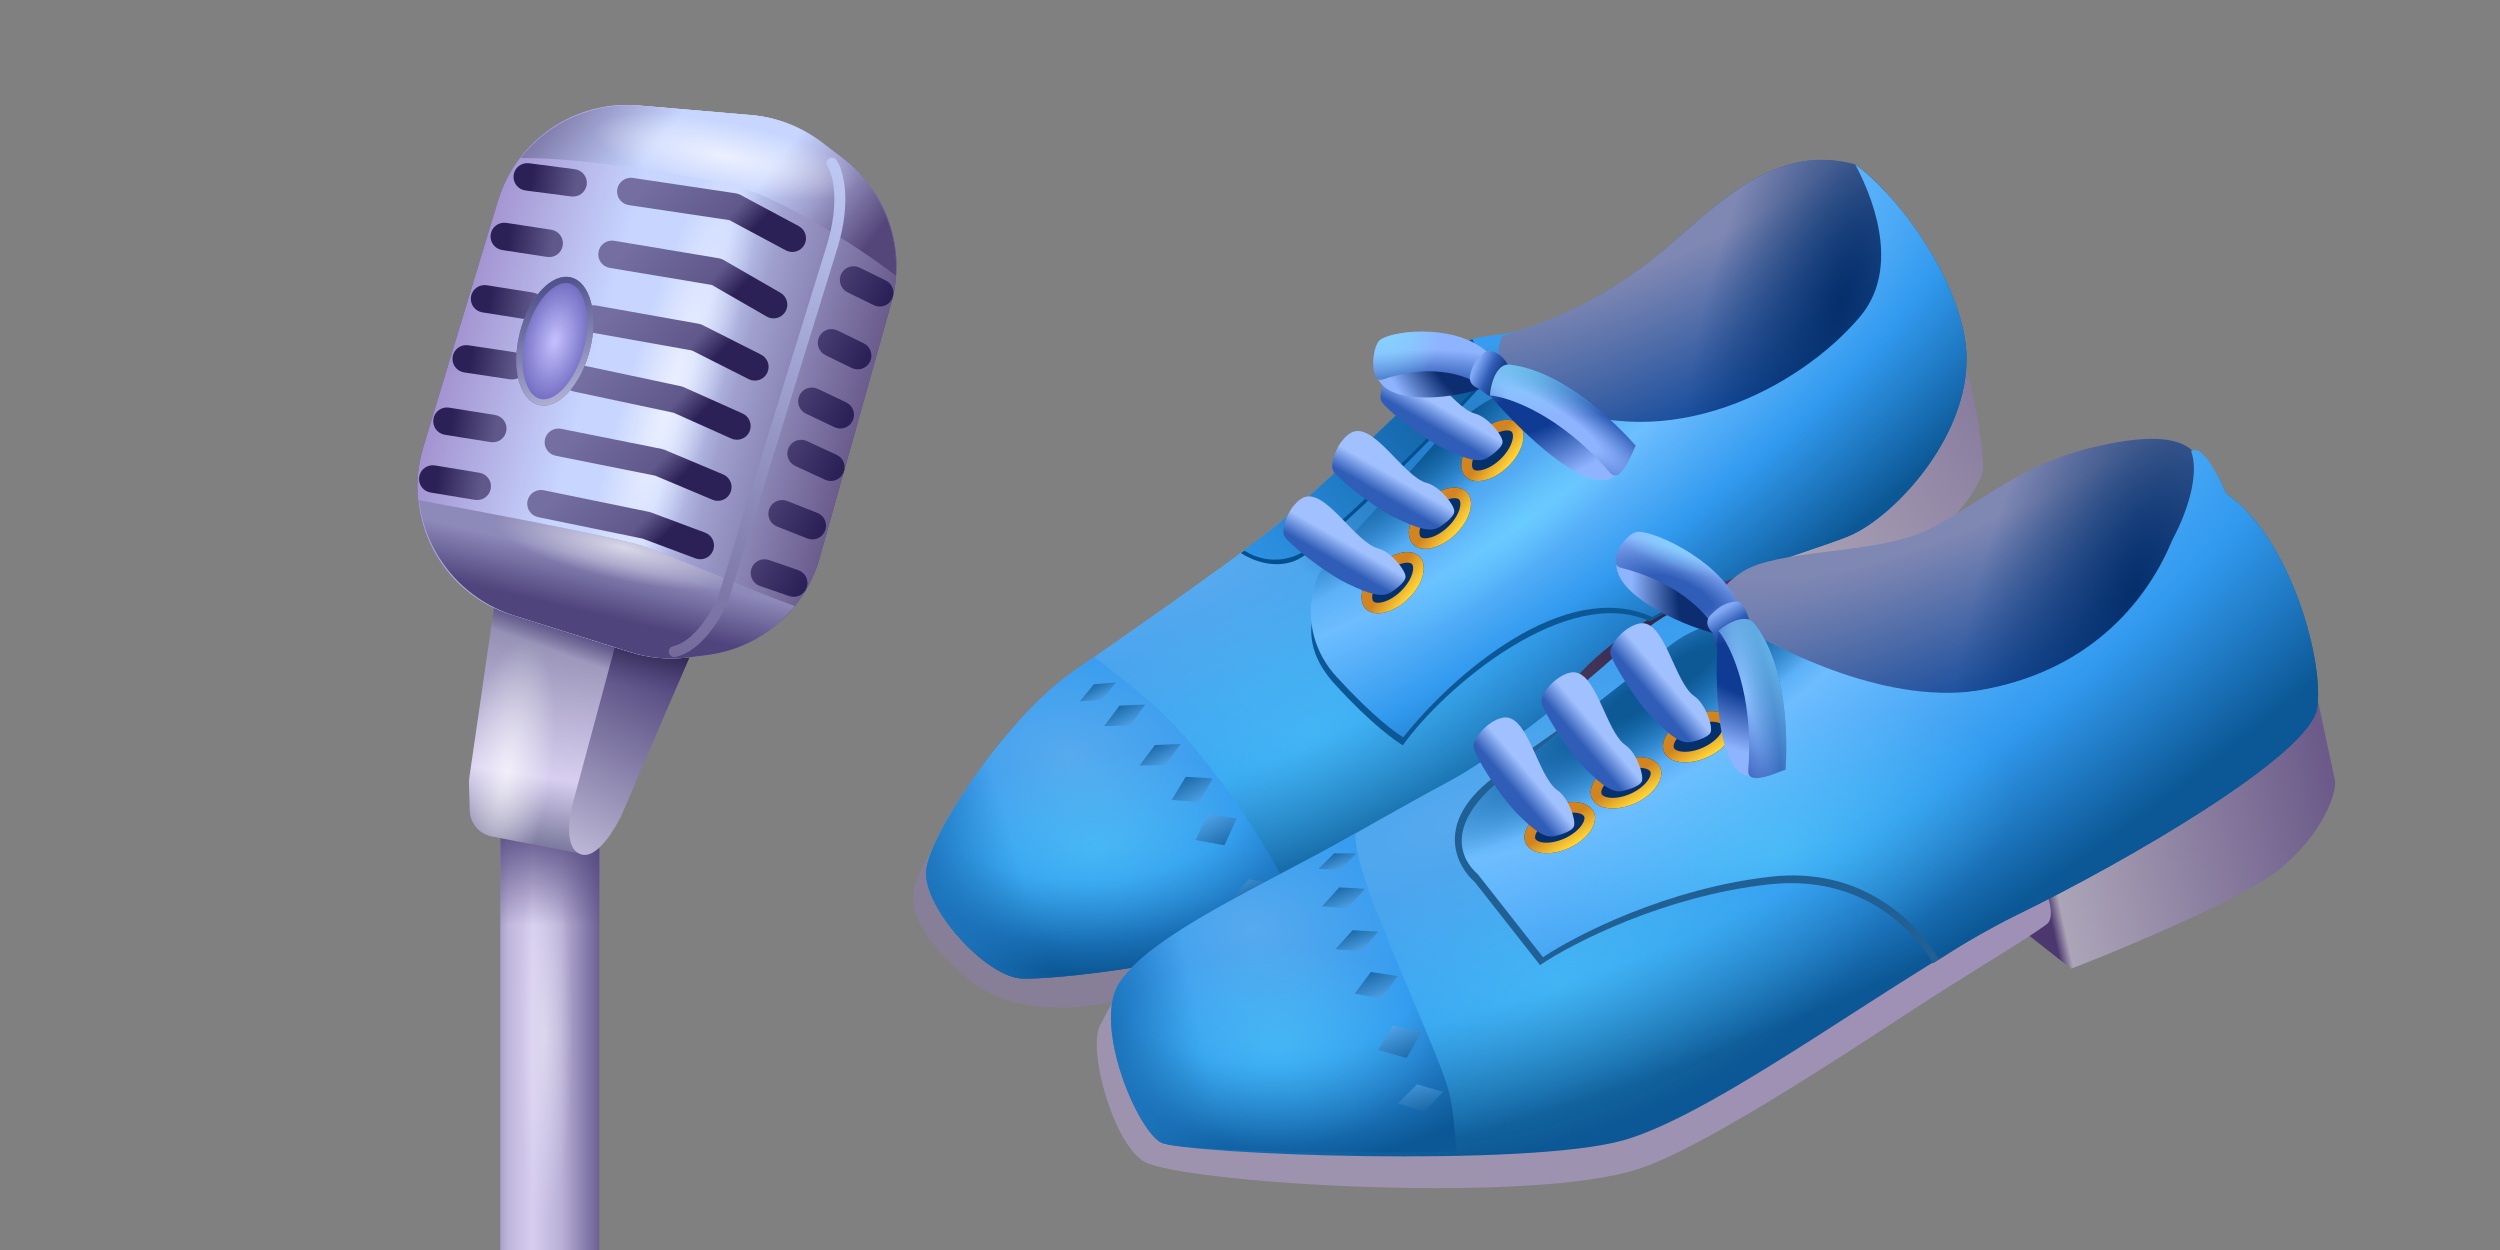<svg viewBox="0 0 240 120" fill="none" xmlns="http://www.w3.org/2000/svg">
<rect x="0" y="0" width="240" height="120" fill="#808080" stroke="none"/>
<path d="M48.028 78.13H57.535V120.001H48.028V78.13Z" fill="url(#paint0_linear_8391_28801)"/>
<path d="M48.028 78.13H57.535V120.001H48.028V78.13Z" fill="url(#paint1_radial_8391_28801)"/>
<path d="M48.028 78.13H57.535V120.001H48.028V78.13Z" fill="url(#paint2_linear_8391_28801)"/>
<path d="M45.045 74.733L48.017 54.256L60.604 57.522L55.741 75.231C55.501 76.103 55.735 77.038 56.357 77.694L58.549 80.008L55.506 81.909L47.187 80.293C45.999 80.062 45.13 79.038 45.096 77.829L45.019 75.179C45.015 75.03 45.024 74.881 45.045 74.733Z" fill="url(#paint3_linear_8391_28801)"/>
<path d="M45.045 74.733L48.017 54.256L60.604 57.522L55.741 75.231C55.501 76.103 55.735 77.038 56.357 77.694L58.549 80.008L55.506 81.909L47.187 80.293C45.999 80.062 45.13 79.038 45.096 77.829L45.019 75.179C45.015 75.03 45.024 74.881 45.045 74.733Z" fill="url(#paint4_radial_8391_28801)"/>
<path d="M45.045 74.733L48.017 54.256L60.604 57.522L55.741 75.231C55.501 76.103 55.735 77.038 56.357 77.694L58.549 80.008L55.506 81.909L47.187 80.293C45.999 80.062 45.13 79.038 45.096 77.829L45.019 75.179C45.015 75.03 45.024 74.881 45.045 74.733Z" fill="url(#paint5_linear_8391_28801)"/>
<path d="M59.7 78.184L67.899 59.126L60.309 57.366L55.183 76.404C55.159 76.493 55.134 76.579 55.108 76.668C54.893 77.412 53.92 81.121 55.608 81.95C57.302 82.782 59.223 79.155 59.585 78.434C59.626 78.351 59.663 78.269 59.7 78.184Z" fill="url(#paint6_linear_8391_28801)"/>
<path d="M59.7 78.184L67.899 59.126L60.309 57.366L55.183 76.404C55.159 76.493 55.134 76.579 55.108 76.668C54.893 77.412 53.92 81.121 55.608 81.95C57.302 82.782 59.223 79.155 59.585 78.434C59.626 78.351 59.663 78.269 59.7 78.184Z" fill="url(#paint7_linear_8391_28801)"/>
<path d="M40.636 42.935L47.819 19.252C49.592 13.409 55.21 9.603 61.294 10.123L72.146 11.051C74.606 11.262 76.954 12.172 78.913 13.675L81.001 15.276C85.195 18.494 87.008 23.941 85.578 29.031L78.686 53.566C77.274 58.592 72.979 62.275 67.797 62.904L65.997 63.123C64.168 63.345 62.312 63.173 60.555 62.62L49.124 59.019C42.365 56.89 38.579 49.717 40.636 42.935Z" fill="url(#paint8_linear_8391_28801)"/>
<path d="M40.636 42.935L47.819 19.252C49.592 13.409 55.21 9.603 61.294 10.123L72.146 11.051C74.606 11.262 76.954 12.172 78.913 13.675L81.001 15.276C85.195 18.494 87.008 23.941 85.578 29.031L78.686 53.566C77.274 58.592 72.979 62.275 67.797 62.904L65.997 63.123C64.168 63.345 62.312 63.173 60.555 62.62L49.124 59.019C42.365 56.89 38.579 49.717 40.636 42.935Z" fill="url(#paint9_linear_8391_28801)"/>
<path d="M40.636 42.935L47.819 19.252C49.592 13.409 55.21 9.603 61.294 10.123L72.146 11.051C74.606 11.262 76.954 12.172 78.913 13.675L81.001 15.276C85.195 18.494 87.008 23.941 85.578 29.031L78.686 53.566C77.274 58.592 72.979 62.275 67.797 62.904L65.997 63.123C64.168 63.345 62.312 63.173 60.555 62.62L49.124 59.019C42.365 56.89 38.579 49.717 40.636 42.935Z" fill="url(#paint10_radial_8391_28801)"/>
<path fill-rule="evenodd" clip-rule="evenodd" d="M59.252 18.191C59.36 17.471 60.031 16.974 60.751 17.081L70.638 18.559C70.788 18.581 70.933 18.629 71.066 18.7L76.683 21.709C77.325 22.053 77.567 22.852 77.223 23.494C76.879 24.136 76.08 24.378 75.438 24.034L70.023 21.133L60.361 19.69C59.641 19.582 59.145 18.911 59.252 18.191Z" fill="url(#paint11_linear_8391_28801)"/>
<path fill-rule="evenodd" clip-rule="evenodd" d="M49.309 16.809C49.403 16.087 50.064 15.578 50.786 15.672L55.187 16.244C55.909 16.338 56.419 16.999 56.325 17.721C56.231 18.444 55.569 18.953 54.847 18.859L50.446 18.287C49.724 18.193 49.215 17.532 49.309 16.809Z" fill="url(#paint12_linear_8391_28801)"/>
<path fill-rule="evenodd" clip-rule="evenodd" d="M47.106 22.5C47.216 21.78 47.889 21.286 48.609 21.396L52.922 22.056C53.642 22.166 54.136 22.839 54.026 23.559C53.916 24.279 53.243 24.773 52.523 24.663L48.21 24.003C47.49 23.892 46.996 23.22 47.106 22.5Z" fill="url(#paint13_linear_8391_28801)"/>
<path fill-rule="evenodd" clip-rule="evenodd" d="M45.214 28.478C45.328 27.759 46.003 27.268 46.722 27.382L51.168 28.086C51.887 28.2 52.378 28.876 52.264 29.595C52.15 30.314 51.475 30.805 50.756 30.691L46.31 29.987C45.59 29.873 45.1 29.198 45.214 28.478Z" fill="url(#paint14_linear_8391_28801)"/>
<path fill-rule="evenodd" clip-rule="evenodd" d="M43.451 34.254C43.559 33.533 44.23 33.037 44.951 33.145L49.352 33.805C50.073 33.913 50.569 34.585 50.461 35.305C50.353 36.025 49.682 36.521 48.961 36.413L44.559 35.753C43.839 35.645 43.343 34.974 43.451 34.254Z" fill="url(#paint15_linear_8391_28801)"/>
<path fill-rule="evenodd" clip-rule="evenodd" d="M41.605 40.226C41.72 39.507 42.397 39.017 43.116 39.133L47.517 39.837C48.237 39.952 48.726 40.628 48.611 41.347C48.496 42.066 47.82 42.556 47.101 42.441L42.699 41.737C41.98 41.622 41.49 40.945 41.605 40.226Z" fill="url(#paint16_linear_8391_28801)"/>
<path fill-rule="evenodd" clip-rule="evenodd" d="M40.243 45.766C40.362 45.048 41.04 44.561 41.759 44.68L46.026 45.384C46.745 45.503 47.231 46.181 47.113 46.9C46.994 47.618 46.316 48.105 45.597 47.986L41.329 47.282C40.611 47.163 40.124 46.485 40.243 45.766Z" fill="url(#paint17_linear_8391_28801)"/>
<path fill-rule="evenodd" clip-rule="evenodd" d="M57.45 24.199C57.57 23.48 58.25 22.995 58.968 23.115L69.011 24.794C69.167 24.82 69.316 24.873 69.453 24.952L74.922 28.106C75.553 28.47 75.77 29.276 75.406 29.907C75.042 30.538 74.236 30.755 73.605 30.391L68.341 27.356L58.533 25.717C57.815 25.597 57.33 24.917 57.45 24.199Z" fill="url(#paint18_linear_8391_28801)"/>
<path fill-rule="evenodd" clip-rule="evenodd" d="M55.693 30.389C55.821 29.672 56.506 29.195 57.223 29.323L67.081 31.083C67.207 31.105 67.329 31.146 67.444 31.204L73.064 34.044C73.714 34.372 73.975 35.165 73.646 35.815C73.318 36.465 72.525 36.726 71.875 36.398L66.427 33.645L56.759 31.919C56.042 31.791 55.565 31.106 55.693 30.389Z" fill="url(#paint19_linear_8391_28801)"/>
<path fill-rule="evenodd" clip-rule="evenodd" d="M54.073 36.023C54.224 35.31 54.925 34.856 55.637 35.007L65.363 37.076C65.454 37.095 65.543 37.124 65.627 37.162L71.286 39.696C71.95 39.994 72.248 40.774 71.95 41.439C71.653 42.103 70.872 42.401 70.208 42.103L64.677 39.626L55.088 37.587C54.376 37.435 53.921 36.735 54.073 36.023Z" fill="url(#paint20_linear_8391_28801)"/>
<path fill-rule="evenodd" clip-rule="evenodd" d="M52.309 42.199C52.452 41.485 53.147 41.022 53.861 41.165L63.542 43.101C63.629 43.119 63.714 43.145 63.795 43.179L69.426 45.547C70.097 45.83 70.412 46.603 70.13 47.274C69.847 47.945 69.074 48.261 68.403 47.978L62.895 45.661L53.343 43.751C52.629 43.608 52.166 42.914 52.309 42.199Z" fill="url(#paint21_linear_8391_28801)"/>
<path fill-rule="evenodd" clip-rule="evenodd" d="M50.639 48.091C50.785 47.377 51.482 46.918 52.196 47.064L62.314 49.141C62.381 49.155 62.446 49.174 62.51 49.198L67.691 51.135C68.374 51.39 68.72 52.15 68.465 52.832C68.21 53.514 67.45 53.86 66.768 53.605L61.683 51.704L51.666 49.648C50.952 49.501 50.492 48.804 50.639 48.091Z" fill="url(#paint22_linear_8391_28801)"/>
<path fill-rule="evenodd" clip-rule="evenodd" d="M72.138 54.58C72.375 53.891 73.125 53.525 73.814 53.761L76.629 54.73C77.318 54.967 77.684 55.717 77.447 56.406C77.211 57.094 76.46 57.461 75.772 57.224L72.956 56.255C72.267 56.019 71.901 55.268 72.138 54.58Z" fill="url(#paint23_linear_8391_28801)"/>
<path fill-rule="evenodd" clip-rule="evenodd" d="M73.853 48.838C74.121 48.16 74.886 47.827 75.564 48.094L78.468 49.238C79.146 49.505 79.479 50.271 79.212 50.949C78.945 51.626 78.179 51.959 77.502 51.692L74.597 50.548C73.919 50.281 73.587 49.515 73.853 48.838Z" fill="url(#paint24_linear_8391_28801)"/>
<path fill-rule="evenodd" clip-rule="evenodd" d="M75.705 42.985C76.01 42.324 76.794 42.035 77.455 42.34L80.316 43.661C80.977 43.966 81.266 44.749 80.961 45.41C80.656 46.072 79.872 46.36 79.211 46.055L76.35 44.735C75.689 44.43 75.4 43.647 75.705 42.985Z" fill="url(#paint25_linear_8391_28801)"/>
<path fill-rule="evenodd" clip-rule="evenodd" d="M76.749 37.955C77.062 37.297 77.849 37.017 78.506 37.33L81.236 38.629C81.893 38.942 82.173 39.728 81.86 40.386C81.547 41.044 80.76 41.323 80.103 41.01L77.373 39.712C76.716 39.399 76.436 38.612 76.749 37.955Z" fill="url(#paint26_linear_8391_28801)"/>
<path fill-rule="evenodd" clip-rule="evenodd" d="M78.641 32.33C78.962 31.675 79.751 31.405 80.406 31.726L82.92 32.958C83.574 33.279 83.845 34.068 83.524 34.722C83.204 35.376 82.414 35.647 81.76 35.326L79.245 34.094C78.591 33.773 78.321 32.983 78.641 32.33Z" fill="url(#paint27_linear_8391_28801)"/>
<path fill-rule="evenodd" clip-rule="evenodd" d="M80.758 26.297C81.079 25.643 81.868 25.372 82.522 25.693L85.037 26.925C85.691 27.246 85.962 28.036 85.641 28.69C85.321 29.344 84.531 29.614 83.877 29.294L81.362 28.061C80.708 27.741 80.438 26.951 80.758 26.297Z" fill="url(#paint28_linear_8391_28801)"/>
<path d="M56.621 33.611C55.759 36.99 53.559 39.347 51.706 38.875C49.854 38.403 49.05 35.28 49.912 31.901C50.773 28.521 52.974 26.164 54.826 26.636C56.679 27.108 57.482 30.231 56.621 33.611Z" fill="url(#paint29_radial_8391_28801)"/>
<path fill-rule="evenodd" clip-rule="evenodd" d="M54.101 37.282C54.91 36.416 55.635 35.076 56.046 33.464C56.456 31.852 56.462 30.329 56.166 29.181C55.865 28.009 55.298 27.369 54.679 27.211C54.061 27.054 53.257 27.344 52.431 28.229C51.622 29.096 50.898 30.435 50.487 32.047C50.076 33.659 50.071 35.182 50.366 36.33C50.668 37.503 51.234 38.142 51.853 38.3C52.472 38.458 53.275 38.167 54.101 37.282ZM51.706 38.875C53.559 39.347 55.759 36.99 56.621 33.611C57.482 30.231 56.679 27.108 54.826 26.636C52.974 26.164 50.773 28.521 49.912 31.901C49.05 35.28 49.854 38.403 51.706 38.875Z" fill="url(#paint30_linear_8391_28801)"/>
<path d="M49.975 15.176C55.685 15.07 67.941 17.05 71.432 18.133C74.885 19.205 81.434 22.93 85.997 26.472C86.273 22.145 84.397 17.883 80.863 15.172L78.974 13.723C76.976 12.19 74.581 11.261 72.072 11.047L61.502 10.143C56.951 9.753 52.655 11.738 49.975 15.176Z" fill="url(#paint31_linear_8391_28801)"/>
<path d="M49.975 15.176C55.685 15.07 67.941 17.05 71.432 18.133C74.885 19.205 81.434 22.93 85.997 26.472C86.273 22.145 84.397 17.883 80.863 15.172L78.974 13.723C76.976 12.19 74.581 11.261 72.072 11.047L61.502 10.143C56.951 9.753 52.655 11.738 49.975 15.176Z" fill="url(#paint32_radial_8391_28801)"/>
<path d="M76.294 58.185C74.069 60.822 71.27 62.483 67.627 62.925L66.052 63.116C64.187 63.342 62.294 63.167 60.502 62.603L49.367 59.096C44.249 57.483 40.802 53.035 40.225 48.02C45.436 48.983 58.803 51.492 61.707 52.416C64.208 53.212 71.699 56.503 76.294 58.185Z" fill="url(#paint33_linear_8391_28801)"/>
<path d="M76.294 58.185C74.069 60.822 71.27 62.483 67.627 62.925L66.052 63.116C64.187 63.342 62.294 63.167 60.502 62.603L49.367 59.096C44.249 57.483 40.802 53.035 40.225 48.02C45.436 48.983 58.803 51.492 61.707 52.416C64.208 53.212 71.699 56.503 76.294 58.185Z" fill="url(#paint34_radial_8391_28801)"/>
<path fill-rule="evenodd" clip-rule="evenodd" d="M79.57 15.224C79.811 15.061 80.139 15.124 80.302 15.366C80.993 16.39 81.771 19.373 80.369 23.895C78.996 28.322 72.827 48.276 69.915 57.7L69.907 57.725L69.896 57.75C69.568 58.523 68.936 59.699 68.09 60.752C67.255 61.79 66.144 62.793 64.84 63.071C64.555 63.131 64.275 62.95 64.214 62.665C64.153 62.38 64.335 62.1 64.62 62.039C65.562 61.838 66.48 61.071 67.268 60.091C68.035 59.137 68.615 58.061 68.915 57.362C71.831 47.928 77.989 28.006 79.361 23.582C80.705 19.249 79.881 16.627 79.428 15.956C79.265 15.714 79.328 15.387 79.57 15.224Z" fill="url(#paint35_linear_8391_28801)"/>
<path d="M190.384 45.01C190.384 42.496 189.336 37.051 188.634 34.943C187.697 41.119 181.403 47.843 178.125 49.764C175.503 51.302 166.166 54.646 161.824 56.127L168.748 60.489C181.606 56.789 189.687 48.754 190.384 45.01Z" fill="url(#paint36_linear_8391_28801)"/>
<path d="M157.984 61.889C161.309 59.065 161.946 58.975 165.176 57.957C166.908 55.709 164.04 54.355 161.57 55.321C152.78 58.76 151.234 61.245 145.246 69.347C139.258 77.449 126.244 85.438 114.538 89.13C102.831 92.822 97.681 90.564 93.768 86.25C89.856 81.936 96.098 74.641 93.352 76.839C90.605 79.037 88.294 83.317 87.831 85.016C87.369 86.715 87.426 89.36 93.139 94.104C97.709 97.9 105.222 96.765 108.407 95.724C125.678 93.494 138.905 84.772 142.794 80.217C146.683 75.662 154.658 64.714 157.984 61.889Z" fill="url(#paint37_linear_8391_28801)"/>
<path d="M188.585 32.246C187.307 25.433 181.649 18.311 178.109 15.798C170.264 13.607 164.626 19.896 159.585 24.13C154.544 28.364 149.771 30.491 146.235 31.607C142.699 32.722 141.411 31.574 139.519 34.089C136.935 37.523 125.852 47.485 123.126 49.935L123.092 49.966C120.467 52.325 109.324 60.087 103.14 64.394L102.858 64.591C96.738 68.855 89.203 80.08 88.912 83.594C88.62 87.107 94.638 93.787 98.106 93.937C101.576 94.087 120.391 92.173 132.222 85.797C144.053 79.421 143.861 73.882 150.988 65.413C158.115 56.944 172.998 53.338 177.532 51.441C182.066 49.545 190.183 40.763 188.585 32.246Z" fill="url(#paint38_radial_8391_28801)"/>
<path d="M188.585 32.246C187.307 25.433 181.649 18.311 178.109 15.798C170.264 13.607 164.626 19.896 159.585 24.13C154.544 28.364 149.771 30.491 146.235 31.607C142.699 32.722 141.411 31.574 139.519 34.089C136.935 37.523 125.852 47.485 123.126 49.935L123.092 49.966C120.467 52.325 109.324 60.087 103.14 64.394L102.858 64.591C96.738 68.855 89.203 80.08 88.912 83.594C88.62 87.107 94.638 93.787 98.106 93.937C101.576 94.087 120.391 92.173 132.222 85.797C144.053 79.421 143.861 73.882 150.988 65.413C158.115 56.944 172.998 53.338 177.532 51.441C182.066 49.545 190.183 40.763 188.585 32.246Z" fill="url(#paint39_radial_8391_28801)"/>
<path d="M188.585 32.246C187.307 25.433 181.649 18.311 178.109 15.798C170.264 13.607 164.626 19.896 159.585 24.13C154.544 28.364 149.771 30.491 146.235 31.607C142.699 32.722 141.411 31.574 139.519 34.089C136.935 37.523 125.852 47.485 123.126 49.935L123.092 49.966C120.467 52.325 109.324 60.087 103.14 64.394L102.858 64.591C96.738 68.855 89.203 80.08 88.912 83.594C88.62 87.107 94.638 93.787 98.106 93.937C101.576 94.087 120.391 92.173 132.222 85.797C144.053 79.421 143.861 73.882 150.988 65.413C158.115 56.944 172.998 53.338 177.532 51.441C182.066 49.545 190.183 40.763 188.585 32.246Z" fill="url(#paint40_radial_8391_28801)"/>
<path d="M124.872 88.963C124.416 87.49 123.895 85.998 123.371 84.854C121.876 81.593 115.975 72.256 110.61 67.572C109.464 66.572 106.821 64.357 105.023 63.081C104.359 63.544 103.727 63.984 103.14 64.393L102.858 64.589C96.738 68.853 89.203 80.079 88.912 83.592C88.62 87.106 94.638 93.785 98.106 93.935C100.916 94.057 113.793 92.824 124.872 88.963Z" fill="url(#paint41_radial_8391_28801)"/>
<path d="M124.872 88.963C124.416 87.49 123.895 85.998 123.371 84.854C121.876 81.593 115.975 72.256 110.61 67.572C109.464 66.572 106.821 64.357 105.023 63.081C104.359 63.544 103.727 63.984 103.14 64.393L102.858 64.589C96.738 68.853 89.203 80.079 88.912 83.592C88.62 87.106 94.638 93.785 98.106 93.935C100.916 94.057 113.793 92.824 124.872 88.963Z" fill="url(#paint42_linear_8391_28801)"/>
<path d="M124.872 88.963C124.416 87.49 123.895 85.998 123.371 84.854C121.876 81.593 115.975 72.256 110.61 67.572C109.464 66.572 106.821 64.357 105.023 63.081C104.359 63.544 103.727 63.984 103.14 64.393L102.858 64.589C96.738 68.853 89.203 80.079 88.912 83.592C88.62 87.106 94.638 93.785 98.106 93.935C100.916 94.057 113.793 92.824 124.872 88.963Z" fill="url(#paint43_radial_8391_28801)"/>
<path d="M113.343 71.421L111.888 73.444L109.396 73.494L110.876 71.519L113.343 71.421Z" fill="url(#paint44_linear_8391_28801)"/>
<path d="M109.942 67.638L108.487 69.66L105.995 69.711L107.475 67.735L109.942 67.638Z" fill="url(#paint45_linear_8391_28801)"/>
<path d="M107.129 65.509L105.797 67.185L103.662 67.33L105.012 65.69L107.129 65.509Z" fill="url(#paint46_linear_8391_28801)"/>
<path d="M116.43 74.725L115.111 77.009L112.482 76.799L113.832 74.574L116.43 74.725Z" fill="url(#paint47_linear_8391_28801)"/>
<path d="M118.714 78.57L117.549 81.147L114.766 80.643L115.969 78.14L118.714 78.57Z" fill="url(#paint48_linear_8391_28801)"/>
<path d="M122.401 84.841L120.739 86.823L118.199 86.332L119.882 84.409L122.401 84.841Z" fill="url(#paint49_linear_8391_28801)"/>
<path d="M144.772 36.897C146.259 38.62 149.983 41.017 155.747 41.473C166.278 42.306 176.677 35.329 180.323 28.544C182.544 24.413 182.417 20.936 181.056 18.465C180.009 17.339 178.993 16.424 178.109 15.797C171.268 13.887 166.106 18.423 161.555 22.423C160.886 23.011 160.231 23.587 159.585 24.129C154.544 28.363 149.771 30.49 146.235 31.606C145.421 31.863 144.751 32.082 144.194 32.28C143.53 33.906 143.81 35.591 144.772 36.897Z" fill="url(#paint50_radial_8391_28801)"/>
<path d="M144.772 36.897C146.259 38.62 149.983 41.017 155.747 41.473C166.278 42.306 176.677 35.329 180.323 28.544C182.544 24.413 182.417 20.936 181.056 18.465C180.009 17.339 178.993 16.424 178.109 15.797C171.268 13.887 166.106 18.423 161.555 22.423C160.886 23.011 160.231 23.587 159.585 24.129C154.544 28.363 149.771 30.49 146.235 31.606C145.421 31.863 144.751 32.082 144.194 32.28C143.53 33.906 143.81 35.591 144.772 36.897Z" fill="url(#paint51_radial_8391_28801)"/>
<path d="M178.87 16.766C181.113 20.981 182.004 26.921 178.385 31.176C172.598 37.978 159.821 44.808 149.81 40.189C148.081 38.816 143.176 38.038 137.707 44.367C132.237 50.696 128.512 54.704 127.536 56.049C125.945 58.243 124.533 61.724 128.147 65.686C131.76 69.648 134.099 71.213 134.672 71.551C138.726 65.866 150.455 56.019 158.417 59.655C163.642 56.582 169.317 53.861 173.396 52.472C181.465 49.725 189.642 42.133 187.864 32.656C186.586 25.842 182.41 19.278 178.87 16.766Z" fill="#0C5896"/>
<path d="M119.131 53.096C120.175 53.777 122.298 54.675 124.395 53.805C127.407 52.555 140.764 38.762 142.009 37.234C143.332 35.608 141.646 31.681 139.465 34.581C133.936 41.929 126.441 47.668 119.131 53.096Z" fill="#035090"/>
<path d="M119.422 52.842C120.466 53.523 122.352 54.182 124.45 53.311C127.462 52.061 140.819 38.269 142.063 36.74C142.823 35.808 141.9 33.74 141.352 32.559C140.736 32.8 140.163 33.232 139.52 34.087C136.936 37.521 125.853 47.483 123.127 49.933L123.092 49.964C122.391 50.594 121.082 51.61 119.422 52.842Z" fill="url(#paint52_linear_8391_28801)"/>
<path d="M178.108 15.797C180.352 20.012 182.149 26.186 178.529 30.441C172.743 37.243 160.183 43.886 148.522 38.577C146.793 37.204 144.922 36.053 138.431 41.76C132.961 48.089 128.159 52.95 127.184 54.295C125.719 55.897 124.677 60.989 128.291 64.951C131.904 68.913 134.141 70.444 134.714 70.782C139.459 64.786 150.236 55.406 158.629 59.239C163.853 56.166 169.762 54.155 173.841 52.767C175.374 52.244 176.649 51.81 177.532 51.441C182.066 49.544 190.184 40.763 188.586 32.246C187.308 25.432 181.648 18.31 178.108 15.797Z" fill="url(#paint53_radial_8391_28801)"/>
<path d="M178.108 15.797C180.352 20.012 182.149 26.186 178.529 30.441C172.743 37.243 160.183 43.886 148.522 38.577C146.793 37.204 144.922 36.053 138.431 41.76C132.961 48.089 128.159 52.95 127.184 54.295C125.719 55.897 124.677 60.989 128.291 64.951C131.904 68.913 134.141 70.444 134.714 70.782C139.459 64.786 150.236 55.406 158.629 59.239C163.853 56.166 169.762 54.155 173.841 52.767C175.374 52.244 176.649 51.81 177.532 51.441C182.066 49.544 190.184 40.763 188.586 32.246C187.308 25.432 181.648 18.31 178.108 15.797Z" fill="url(#paint54_radial_8391_28801)"/>
<path d="M178.108 15.797C180.352 20.012 182.149 26.186 178.529 30.441C172.743 37.243 160.183 43.886 148.522 38.577C146.793 37.204 144.922 36.053 138.431 41.76C132.961 48.089 128.159 52.95 127.184 54.295C125.719 55.897 124.677 60.989 128.291 64.951C131.904 68.913 134.141 70.444 134.714 70.782C139.459 64.786 150.236 55.406 158.629 59.239C163.853 56.166 169.762 54.155 173.841 52.767C175.374 52.244 176.649 51.81 177.532 51.441C182.066 49.544 190.184 40.763 188.586 32.246C187.308 25.432 181.648 18.31 178.108 15.797Z" fill="url(#paint55_radial_8391_28801)"/>
<path d="M136.273 53.436C137.1 54.286 136.617 56.097 135.193 57.481C133.77 58.864 131.946 59.296 131.119 58.445C130.292 57.594 130.776 55.783 132.199 54.4C133.622 53.017 135.446 52.585 136.273 53.436Z" fill="#04306C"/>
<path fill-rule="evenodd" clip-rule="evenodd" d="M135.595 54.997C135.742 54.447 135.61 54.211 135.544 54.144C135.478 54.076 135.247 53.938 134.693 54.069C134.163 54.194 133.509 54.542 132.907 55.128C132.304 55.714 131.937 56.358 131.797 56.884C131.65 57.434 131.782 57.669 131.848 57.737C131.914 57.804 132.145 57.943 132.699 57.812C133.229 57.687 133.883 57.338 134.485 56.752C135.088 56.166 135.455 55.523 135.595 54.997ZM135.193 57.481C136.617 56.097 137.1 54.286 136.273 53.436C135.446 52.585 133.622 53.017 132.199 54.4C130.776 55.783 130.292 57.594 131.119 58.445C131.946 59.296 133.77 58.864 135.193 57.481Z" fill="url(#paint56_linear_8391_28801)"/>
<path d="M140.81 47.245C141.637 48.096 141.154 49.907 139.731 51.29C138.308 52.673 136.484 53.105 135.657 52.254C134.83 51.403 135.313 49.592 136.736 48.209C138.159 46.826 139.983 46.394 140.81 47.245Z" fill="#04306C"/>
<path fill-rule="evenodd" clip-rule="evenodd" d="M140.133 48.806C140.279 48.256 140.147 48.02 140.082 47.953C140.016 47.885 139.784 47.746 139.23 47.878C138.7 48.003 138.047 48.351 137.444 48.937C136.841 49.523 136.474 50.167 136.334 50.693C136.187 51.243 136.319 51.478 136.385 51.546C136.451 51.614 136.683 51.752 137.236 51.621C137.766 51.496 138.42 51.147 139.023 50.561C139.625 49.976 139.992 49.332 140.133 48.806ZM139.731 51.29C141.154 49.907 141.637 48.096 140.81 47.245C139.983 46.394 138.159 46.826 136.736 48.209C135.313 49.592 134.83 51.403 135.657 52.254C136.484 53.105 138.308 52.673 139.731 51.29Z" fill="url(#paint57_linear_8391_28801)"/>
<path d="M145.854 40.741C146.681 41.592 146.198 43.403 144.775 44.786C143.352 46.169 141.528 46.601 140.701 45.75C139.874 44.899 140.357 43.088 141.78 41.705C143.203 40.322 145.027 39.89 145.854 40.741Z" fill="#04306C"/>
<path fill-rule="evenodd" clip-rule="evenodd" d="M145.177 42.302C145.324 41.752 145.192 41.517 145.126 41.449C145.06 41.381 144.829 41.243 144.275 41.374C143.745 41.499 143.091 41.847 142.488 42.433C141.886 43.019 141.519 43.663 141.379 44.189C141.232 44.739 141.364 44.974 141.43 45.042C141.495 45.11 141.727 45.248 142.281 45.117C142.811 44.992 143.465 44.643 144.067 44.057C144.67 43.472 145.037 42.828 145.177 42.302ZM144.775 44.786C146.198 43.403 146.681 41.592 145.854 40.741C145.027 39.89 143.203 40.322 141.78 41.705C140.357 43.088 139.874 44.899 140.701 45.75C141.528 46.601 143.352 46.169 144.775 44.786Z" fill="url(#paint58_linear_8391_28801)"/>
<path d="M134.274 34.922C132.977 35.727 132.245 37.882 132.63 38.557C133.015 39.231 136.365 41.972 138.614 43.063C140.777 44.113 141.992 44.455 142.82 43.941C142.82 43.941 144.239 43.061 144.247 42.434C144.256 41.806 142.854 40.035 141.613 39.709C139.319 39.107 136.406 33.6 134.274 34.922Z" fill="url(#paint59_linear_8391_28801)"/>
<path d="M129.64 41.58C128.343 42.384 127.61 44.539 127.996 45.214C128.381 45.888 131.731 48.63 133.98 49.721C136.142 50.77 137.358 51.112 138.186 50.599C138.186 50.599 139.605 49.719 139.613 49.091C139.621 48.463 138.22 46.692 136.979 46.367C134.685 45.765 131.772 40.257 129.64 41.58Z" fill="url(#paint60_linear_8391_28801)"/>
<path d="M124.958 47.859C123.662 48.663 122.929 50.819 123.314 51.493C123.7 52.168 127.05 54.909 129.298 56C131.461 57.049 132.677 57.391 133.504 56.878C133.504 56.878 134.923 55.998 134.932 55.37C134.94 54.742 133.539 52.972 132.297 52.646C130.003 52.044 127.091 46.536 124.958 47.859Z" fill="url(#paint61_linear_8391_28801)"/>
<path d="M132.081 35.599C132.425 39.058 139.193 38.384 142.453 37.219C142.686 36.075 142.796 34.735 142.211 34.254C140.367 32.741 134.905 33.008 132.404 33.33C132.105 33.967 131.983 34.894 132.081 35.599Z" fill="url(#paint62_radial_8391_28801)"/>
<path d="M132.743 36.432C137.77 34.694 141.311 36.231 142.453 37.219C144.001 36.897 143.163 34.105 142.555 33.611C139.266 30.944 133.067 31.807 132.344 32.784C131.621 33.76 131.581 36.834 132.743 36.432Z" fill="url(#paint63_radial_8391_28801)"/>
<path d="M132.743 36.432C137.77 34.694 141.311 36.231 142.453 37.219C144.001 36.897 143.163 34.105 142.555 33.611C139.266 30.944 133.067 31.807 132.344 32.784C131.621 33.76 131.581 36.834 132.743 36.432Z" fill="url(#paint64_radial_8391_28801)"/>
<path d="M141.131 35.995C141.286 35.204 141.765 34.199 142.614 33.757C143.463 33.314 145.19 34.882 144.731 35.636C143.608 36.474 144.272 37.315 143.776 37.782C143.033 38.483 142.51 37.59 141.988 37.34C141.465 37.091 140.976 36.785 141.131 35.995Z" fill="url(#paint65_linear_8391_28801)"/>
<path d="M155.122 45.554C152.798 48.021 146.094 41.578 143.029 37.956C143.402 36.854 144.026 35.696 144.962 35.798C147.909 36.118 153.986 40.845 156.656 43.169C156.641 43.922 155.627 45.073 155.122 45.554Z" fill="url(#paint66_radial_8391_28801)"/>
<path d="M154.535 45.356C149.776 39.818 144.882 38.115 143.027 37.957C143.207 36.159 143.958 34.891 144.927 35.002C150.166 35.598 155.212 40.74 157.028 42.783C156.752 43.254 155.635 46.637 154.535 45.356Z" fill="url(#paint67_radial_8391_28801)"/>
<path d="M154.535 45.356C149.776 39.818 144.882 38.115 143.027 37.957C143.207 36.159 143.958 34.891 144.927 35.002C150.166 35.598 155.212 40.74 157.028 42.783C156.752 43.254 155.635 46.637 154.535 45.356Z" fill="url(#paint68_radial_8391_28801)"/>
<path d="M224.187 75.036L222.497 67.168C222.013 69.835 216.752 73.969 209.959 77.856C204.525 80.965 196.252 85.907 192.768 88.224L198.835 92.993C202.689 91.508 211.652 87.813 216.671 84.914C221.69 82.015 224.181 77.196 224.187 75.036Z" fill="url(#paint69_linear_8391_28801)"/>
<path d="M105.596 98.454C106.972 95.731 107.228 95.777 107.924 95.223C107.881 99.363 108.961 109.331 114.834 109.971C127.95 111.402 147.881 111.064 155.136 107.989C176.876 96.643 193.498 83.762 194.687 83.932C196.208 84.149 197.595 87.9 196.49 88.721C194.542 90.168 190.573 92.481 185.113 95.981C179.562 99.54 164.128 109.997 157.268 112.229C147.057 115.552 115.64 113.722 110.205 111.695C107.093 110.534 104.353 100.912 105.596 98.454Z" fill="url(#paint70_linear_8391_28801)"/>
<path d="M182.011 67.968C175.218 67.209 168.049 63.498 165.656 61.736C163.424 60.243 164.025 56.928 167.322 54.855C170.618 52.781 179.477 53.154 184.242 51.22C189.007 49.286 193.212 44.742 201.022 42.912C208.832 41.083 214.703 41.785 209.38 52.343C203.655 63.701 194.423 69.354 182.011 67.968Z" fill="url(#paint71_radial_8391_28801)"/>
<path d="M182.011 67.968C175.218 67.209 168.049 63.498 165.656 61.736C163.424 60.243 164.025 56.928 167.322 54.855C170.618 52.781 179.477 53.154 184.242 51.22C189.007 49.286 193.212 44.742 201.022 42.912C208.832 41.083 214.703 41.785 209.38 52.343C203.655 63.701 194.423 69.354 182.011 67.968Z" fill="url(#paint72_radial_8391_28801)"/>
<path d="M190.638 66.168C177.944 68.635 168.852 62.731 165.893 59.47C163.09 57.061 160.453 58.041 155.82 62.283C151.187 66.526 143.659 72.58 139.237 74.937C134.815 77.294 109.137 91.577 107.391 94.442C105.645 97.306 109.191 108.558 111.487 109.688C113.783 110.818 146.605 112.101 155.893 109.456C165.181 106.812 182.96 93.035 193.646 87.817C204.332 82.6 221.765 72.469 222.446 67.993C223.127 63.518 219.938 51.662 213.717 47.392C211.279 41.745 210.713 45.64 210.596 47.031C210.365 49.778 206.505 63.084 190.638 66.168Z" fill="url(#paint73_radial_8391_28801)"/>
<path d="M190.638 66.168C177.944 68.635 168.852 62.731 165.893 59.47C163.09 57.061 160.453 58.041 155.82 62.283C151.187 66.526 143.659 72.58 139.237 74.937C134.815 77.294 109.137 91.577 107.391 94.442C105.645 97.306 109.191 108.558 111.487 109.688C113.783 110.818 146.605 112.101 155.893 109.456C165.181 106.812 182.96 93.035 193.646 87.817C204.332 82.6 221.765 72.469 222.446 67.993C223.127 63.518 219.938 51.662 213.717 47.392C211.279 41.745 210.713 45.64 210.596 47.031C210.365 49.778 206.505 63.084 190.638 66.168Z" fill="url(#paint74_radial_8391_28801)"/>
<path d="M185.592 92.469C183.267 88.66 178.25 83.966 169.771 84.904C159.791 86.009 150.992 90.526 147.84 92.646L141.583 84.682C139.902 83.24 137.788 79.307 142.776 75.118C147.764 70.93 156.289 65.768 159.529 63.051C162.661 60.809 165.769 61.238 168.743 63.777C174.601 68.778 185.135 67.933 190.348 66.919C200.999 64.849 206.109 57.816 208.255 52.584C210.071 49.188 211.287 45.472 210.588 43.676C211.24 43.127 211.932 44.679 213.428 48.143C219.649 52.413 222.838 64.269 222.157 68.744C221.13 71.739 204.733 82.026 194.047 87.243C191.807 88.337 188.312 90.805 185.592 92.469Z" fill="#206095"/>
<path d="M186.134 92.045C183.809 88.236 178.539 83.214 170.06 84.153C160.081 85.257 151.281 89.774 148.129 91.894L141.873 83.931C140.192 82.488 138.809 79.278 143.797 75.09C148.785 70.901 156.683 64.994 159.923 62.277C161.863 60.651 164.742 59.395 166.57 59.817C170.856 62.427 181.533 67.937 190.638 66.167C201.288 64.097 206.398 57.065 208.544 51.832C210.361 48.436 211.045 45.12 210.346 43.324C210.998 42.775 212.222 43.927 213.717 47.391C219.939 51.661 223.128 63.517 222.446 67.993C221.765 72.468 204.332 82.599 193.646 87.817C191.406 88.91 188.854 90.38 186.134 92.045Z" fill="url(#paint75_radial_8391_28801)"/>
<path d="M186.134 92.045C183.809 88.236 178.539 83.214 170.06 84.153C160.081 85.257 151.281 89.774 148.129 91.894L141.873 83.931C140.192 82.488 138.809 79.278 143.797 75.09C148.785 70.901 156.683 64.994 159.923 62.277C161.863 60.651 164.742 59.395 166.57 59.817C170.856 62.427 181.533 67.937 190.638 66.167C201.288 64.097 206.398 57.065 208.544 51.832C210.361 48.436 211.045 45.12 210.346 43.324C210.998 42.775 212.222 43.927 213.717 47.391C219.939 51.661 223.128 63.517 222.446 67.993C221.765 72.468 204.332 82.599 193.646 87.817C191.406 88.91 188.854 90.38 186.134 92.045Z" fill="url(#paint76_radial_8391_28801)"/>
<path d="M186.134 92.045C183.809 88.236 178.539 83.214 170.06 84.153C160.081 85.257 151.281 89.774 148.129 91.894L141.873 83.931C140.192 82.488 138.809 79.278 143.797 75.09C148.785 70.901 156.683 64.994 159.923 62.277C161.863 60.651 164.742 59.395 166.57 59.817C170.856 62.427 181.533 67.937 190.638 66.167C201.288 64.097 206.398 57.065 208.544 51.832C210.361 48.436 211.045 45.12 210.346 43.324C210.998 42.775 212.222 43.927 213.717 47.391C219.939 51.661 223.128 63.517 222.446 67.993C221.765 72.468 204.332 82.599 193.646 87.817C191.406 88.91 188.854 90.38 186.134 92.045Z" fill="url(#paint77_radial_8391_28801)"/>
<path d="M139.845 110.548C139.642 108.437 139.509 106.273 139.046 104.633C138.551 102.877 137.211 99.702 135.639 95.975C134.469 93.203 133.17 90.125 131.994 87.099C130.43 83.073 130.064 80.966 130.112 80.002C120.985 85.175 110.475 89.657 107.391 94.441C104.932 98.475 109.192 108.557 111.488 109.687C112.99 110.426 127.352 110.819 139.845 110.548Z" fill="url(#paint78_radial_8391_28801)"/>
<path d="M139.845 110.548C139.642 108.437 139.509 106.273 139.046 104.633C138.551 102.877 137.211 99.702 135.639 95.975C134.469 93.203 133.17 90.125 131.994 87.099C130.43 83.073 130.064 80.966 130.112 80.002C120.985 85.175 110.475 89.657 107.391 94.441C104.932 98.475 109.192 108.557 111.488 109.687C112.99 110.426 127.352 110.819 139.845 110.548Z" fill="url(#paint79_linear_8391_28801)"/>
<path d="M139.845 110.548C139.642 108.437 139.509 106.273 139.046 104.633C138.551 102.877 137.211 99.702 135.639 95.975C134.469 93.203 133.17 90.125 131.994 87.099C130.43 83.073 130.064 80.966 130.112 80.002C120.985 85.175 110.475 89.657 107.391 94.441C104.932 98.475 109.192 108.557 111.488 109.687C112.99 110.426 127.352 110.819 139.845 110.548Z" fill="url(#paint80_radial_8391_28801)"/>
<path d="M153.009 77.963C153.501 79.042 152.436 80.585 150.63 81.408C148.824 82.231 146.962 82.023 146.469 80.944C145.977 79.864 147.042 78.322 148.848 77.498C150.654 76.675 152.517 76.883 153.009 77.963Z" fill="#04306C"/>
<path fill-rule="evenodd" clip-rule="evenodd" d="M151.845 79.204C152.168 78.736 152.124 78.47 152.084 78.384C152.045 78.298 151.874 78.09 151.308 78.027C150.767 77.966 150.034 78.074 149.269 78.423C148.505 78.771 147.942 79.254 147.633 79.702C147.31 80.17 147.355 80.436 147.394 80.522C147.433 80.608 147.604 80.817 148.17 80.88C148.711 80.94 149.444 80.832 150.209 80.484C150.974 80.135 151.536 79.653 151.845 79.204ZM150.63 81.408C152.436 80.585 153.501 79.042 153.009 77.963C152.517 76.883 150.654 76.675 148.848 77.498C147.042 78.322 145.977 79.864 146.469 80.944C146.962 82.023 148.824 82.231 150.63 81.408Z" fill="url(#paint81_linear_8391_28801)"/>
<path d="M159.366 73.663C159.858 74.743 158.793 76.285 156.988 77.108C155.182 77.931 153.319 77.723 152.827 76.644C152.335 75.564 153.4 74.022 155.205 73.198C157.011 72.375 158.874 72.583 159.366 73.663Z" fill="#04306C"/>
<path fill-rule="evenodd" clip-rule="evenodd" d="M158.203 74.905C158.526 74.436 158.481 74.17 158.442 74.084C158.403 73.998 158.231 73.79 157.666 73.727C157.124 73.666 156.392 73.774 155.627 74.123C154.862 74.472 154.3 74.954 153.99 75.402C153.667 75.87 153.712 76.136 153.751 76.222C153.79 76.308 153.962 76.517 154.527 76.58C155.069 76.64 155.802 76.532 156.566 76.184C157.331 75.835 157.893 75.353 158.203 74.905ZM156.988 77.108C158.793 76.285 159.858 74.743 159.366 73.663C158.874 72.583 157.011 72.375 155.205 73.198C153.4 74.022 152.335 75.564 152.827 76.644C153.319 77.723 155.182 77.931 156.988 77.108Z" fill="url(#paint82_linear_8391_28801)"/>
<path d="M166.307 69.239C166.799 70.318 165.734 71.861 163.929 72.684C162.123 73.507 160.26 73.299 159.768 72.219C159.276 71.14 160.341 69.597 162.147 68.774C163.952 67.951 165.815 68.159 166.307 69.239Z" fill="#04306C"/>
<path fill-rule="evenodd" clip-rule="evenodd" d="M165.144 70.48C165.467 70.012 165.422 69.746 165.383 69.66C165.344 69.574 165.172 69.366 164.607 69.302C164.065 69.242 163.333 69.35 162.568 69.699C161.803 70.047 161.241 70.53 160.932 70.978C160.608 71.446 160.653 71.712 160.692 71.798C160.731 71.884 160.903 72.093 161.468 72.156C162.01 72.216 162.743 72.108 163.507 71.76C164.272 71.411 164.834 70.929 165.144 70.48ZM163.929 72.684C165.734 71.861 166.799 70.318 166.307 69.239C165.815 68.159 163.952 67.951 162.147 68.774C160.341 69.597 159.276 71.14 159.768 72.219C160.26 73.299 162.123 73.507 163.929 72.684Z" fill="url(#paint83_linear_8391_28801)"/>
<path d="M157.363 59.858C155.871 60.179 154.455 61.962 154.591 62.727C154.726 63.492 156.958 67.201 158.707 68.986C160.39 70.702 161.42 71.433 162.372 71.229C162.372 71.229 164.004 70.878 164.224 70.29C164.443 69.702 163.72 67.562 162.661 66.838C160.704 65.498 159.816 59.331 157.363 59.858Z" fill="url(#paint84_linear_8391_28801)"/>
<path d="M150.756 64.566C149.264 64.886 147.848 66.669 147.984 67.434C148.119 68.199 150.351 71.908 152.1 73.693C153.783 75.41 154.813 76.141 155.765 75.936C155.765 75.936 157.397 75.586 157.617 74.997C157.836 74.409 157.113 72.27 156.054 71.545C154.096 70.206 153.209 64.039 150.756 64.566Z" fill="url(#paint85_linear_8391_28801)"/>
<path d="M144.234 68.902C142.743 69.222 141.327 71.005 141.462 71.77C141.598 72.535 143.829 76.244 145.579 78.029C147.262 79.746 148.291 80.477 149.244 80.272C149.244 80.272 150.876 79.922 151.095 79.333C151.315 78.745 150.592 76.606 149.532 75.881C147.575 74.541 146.688 68.375 144.234 68.902Z" fill="url(#paint86_linear_8391_28801)"/>
<path d="M155.349 53.401C153.992 56.615 161.099 59.998 164.935 60.895C165.731 60.036 166.501 58.932 166.151 58.171C165.051 55.771 159.452 52.8 156.79 51.614C156.177 51.994 155.599 52.729 155.349 53.401Z" fill="url(#paint87_radial_8391_28801)"/>
<path d="M155.604 54.513C161.491 55.947 164.279 59.363 164.936 60.894C166.644 61.521 167.18 58.597 166.814 57.811C164.834 53.559 158.204 50.675 157 51.101C155.796 51.527 154.242 54.182 155.604 54.513Z" fill="url(#paint88_radial_8391_28801)"/>
<path d="M155.604 54.513C161.491 55.947 164.279 59.363 164.936 60.894C166.644 61.521 167.18 58.597 166.814 57.811C164.834 53.559 158.204 50.675 157 51.101C155.796 51.527 154.242 54.182 155.604 54.513Z" fill="url(#paint89_radial_8391_28801)"/>
<path d="M164.214 59.053C165.013 58.176 165.801 57.795 166.684 57.746C167.567 57.698 168.082 59.914 168.186 60.691C166.649 60.763 165.921 62.518 165.186 62.488C164.598 62.464 164.632 61.001 164.409 60.727C164.409 60.727 163.415 59.93 164.214 59.053Z" fill="url(#paint90_linear_8391_28801)"/>
<path d="M168.108 74.486C164.719 74.579 164.556 65.282 164.961 60.555C166.006 60.042 167.266 59.667 167.854 60.402C169.707 62.716 170.643 70.358 170.88 73.89C170.335 74.411 168.805 74.504 168.108 74.486Z" fill="url(#paint91_radial_8391_28801)"/>
<path d="M167.834 73.932C168.402 66.652 166.156 61.982 164.96 60.556C166.361 59.415 167.789 59.053 168.395 59.818C171.668 63.952 171.583 71.155 171.416 73.884C170.888 74.019 167.702 75.615 167.834 73.932Z" fill="url(#paint92_radial_8391_28801)"/>
<path d="M167.834 73.932C168.402 66.652 166.156 61.982 164.96 60.556C166.361 59.415 167.789 59.053 168.395 59.818C171.668 63.952 171.583 71.155 171.416 73.884C170.888 74.019 167.702 75.615 167.834 73.932Z" fill="url(#paint93_radial_8391_28801)"/>
<path d="M132.316 89.435L130.677 91.312L128.192 91.128L129.851 89.3L132.316 89.435Z" fill="url(#paint94_linear_8391_28801)"/>
<path d="M131.038 85.322L129.399 87.199L126.913 87.016L128.573 85.187L131.038 85.322Z" fill="url(#paint95_linear_8391_28801)"/>
<path d="M130.203 81.933L128.72 83.477L126.58 83.421L128.079 81.915L130.203 81.933Z" fill="url(#paint96_linear_8391_28801)"/>
<path d="M134.173 93.708L132.645 95.858L130.048 95.402L131.601 93.314L134.173 93.708Z" fill="url(#paint97_linear_8391_28801)"/>
<path d="M136.439 99.113L135.038 101.57L132.315 100.807L133.747 98.427L136.439 99.113Z" fill="url(#paint98_linear_8391_28801)"/>
<path d="M138.536 104.832L136.715 106.728L134.213 105.922L136.05 104.091L138.536 104.832Z" fill="url(#paint99_linear_8391_28801)"/>
<defs>
<linearGradient id="paint0_linear_8391_28801" x1="44.976" y1="85.506" x2="58.637" y2="85.506" gradientUnits="userSpaceOnUse">
<stop offset="0.04" stop-color="#6A6091"/>
<stop offset="0.285" stop-color="#C0B7DC"/>
<stop offset="0.453" stop-color="#D6CDEF"/>
<stop offset="0.65" stop-color="#BAB1D7"/>
<stop offset="1" stop-color="#544980"/>
</linearGradient>
<radialGradient id="paint1_radial_8391_28801" cx="0" cy="0" r="1" gradientUnits="userSpaceOnUse" gradientTransform="translate(52.334 99.412) scale(2.647 17.355)">
<stop stop-color="white" stop-opacity="0.33"/>
<stop offset="1" stop-color="white" stop-opacity="0"/>
</radialGradient>
<linearGradient id="paint2_linear_8391_28801" x1="52.781" y1="78.13" x2="52.781" y2="88.822" gradientUnits="userSpaceOnUse">
<stop stop-color="#4C4179"/>
<stop offset="1" stop-color="#4C4179" stop-opacity="0"/>
</linearGradient>
<linearGradient id="paint3_linear_8391_28801" x1="50.532" y1="81.227" x2="54.278" y2="56.067" gradientUnits="userSpaceOnUse">
<stop stop-color="#79779C"/>
<stop offset="0.267" stop-color="#D8CFF0"/>
<stop offset="1" stop-color="#79779C"/>
</linearGradient>
<radialGradient id="paint4_radial_8391_28801" cx="0" cy="0" r="1" gradientUnits="userSpaceOnUse" gradientTransform="translate(48.601 74.175) rotate(8.799) scale(4.31 12.845)">
<stop stop-color="white" stop-opacity="0.66"/>
<stop offset="1" stop-color="white" stop-opacity="0"/>
</radialGradient>
<linearGradient id="paint5_linear_8391_28801" x1="50.977" y1="58.546" x2="49.981" y2="61.333" gradientUnits="userSpaceOnUse">
<stop stop-color="#4C4179"/>
<stop offset="1" stop-color="#4C4179" stop-opacity="0"/>
</linearGradient>
<linearGradient id="paint6_linear_8391_28801" x1="63.326" y1="57.279" x2="51.216" y2="80.84" gradientUnits="userSpaceOnUse">
<stop stop-color="#2F2261"/>
<stop offset="1" stop-color="#C1BDD9"/>
</linearGradient>
<linearGradient id="paint7_linear_8391_28801" x1="62.323" y1="61.233" x2="61.272" y2="66.209" gradientUnits="userSpaceOnUse">
<stop stop-color="#221C3B"/>
<stop offset="1" stop-color="#4C4179" stop-opacity="0"/>
</linearGradient>
<linearGradient id="paint8_linear_8391_28801" x1="44.564" y1="27.527" x2="83.299" y2="38.241" gradientUnits="userSpaceOnUse">
<stop stop-color="#55467A"/>
<stop offset="0.345" stop-color="#C7D5FF"/>
<stop offset="0.575" stop-color="#C7D5FF"/>
<stop offset="0.69" stop-color="#A0A0CE"/>
<stop offset="1" stop-color="#55467A"/>
</linearGradient>
<linearGradient id="paint9_linear_8391_28801" x1="44.564" y1="27.527" x2="83.299" y2="38.241" gradientUnits="userSpaceOnUse">
<stop stop-color="#A291CF"/>
<stop offset="0.345" stop-color="#C7D5FF"/>
<stop offset="0.575" stop-color="#C7D5FF"/>
<stop offset="0.69" stop-color="#A0A0CE"/>
<stop offset="1" stop-color="#695B8C"/>
</linearGradient>
<radialGradient id="paint10_radial_8391_28801" cx="0" cy="0" r="1" gradientUnits="userSpaceOnUse" gradientTransform="translate(64.337 38.189) rotate(16.39) scale(5.864 37.271)">
<stop stop-color="white" stop-opacity="0.66"/>
<stop offset="0.761" stop-color="white" stop-opacity="0"/>
</radialGradient>
<linearGradient id="paint11_linear_8391_28801" x1="58.246" y1="18.627" x2="70.892" y2="30.593" gradientUnits="userSpaceOnUse">
<stop offset="0.12" stop-color="#756EA1"/>
<stop offset="0.575" stop-color="#60588B"/>
<stop offset="0.722" stop-color="#2C2156"/>
</linearGradient>
<linearGradient id="paint12_linear_8391_28801" x1="47.367" y1="17.265" x2="55.279" y2="18.38" gradientUnits="userSpaceOnUse">
<stop offset="0.455" stop-color="#2C2156"/>
<stop offset="1" stop-color="#60588B"/>
</linearGradient>
<linearGradient id="paint13_linear_8391_28801" x1="45.184" y1="23.029" x2="53.009" y2="24.089" gradientUnits="userSpaceOnUse">
<stop offset="0.455" stop-color="#2C2156"/>
<stop offset="1" stop-color="#60588B"/>
</linearGradient>
<linearGradient id="paint14_linear_8391_28801" x1="43.254" y1="29.037" x2="51.227" y2="30.123" gradientUnits="userSpaceOnUse">
<stop offset="0.455" stop-color="#2C2156"/>
<stop offset="1" stop-color="#60588B"/>
</linearGradient>
<linearGradient id="paint15_linear_8391_28801" x1="41.505" y1="34.779" x2="49.426" y2="35.866" gradientUnits="userSpaceOnUse">
<stop offset="0.455" stop-color="#2C2156"/>
<stop offset="1" stop-color="#60588B"/>
</linearGradient>
<linearGradient id="paint16_linear_8391_28801" x1="39.657" y1="40.786" x2="47.582" y2="41.859" gradientUnits="userSpaceOnUse">
<stop offset="0.455" stop-color="#2C2156"/>
<stop offset="1" stop-color="#60588B"/>
</linearGradient>
<linearGradient id="paint17_linear_8391_28801" x1="38.331" y1="46.333" x2="46.11" y2="47.366" gradientUnits="userSpaceOnUse">
<stop offset="0.455" stop-color="#2C2156"/>
<stop offset="1" stop-color="#60588B"/>
</linearGradient>
<linearGradient id="paint18_linear_8391_28801" x1="56.44" y1="24.733" x2="69.653" y2="36.66" gradientUnits="userSpaceOnUse">
<stop offset="0.12" stop-color="#756EA1"/>
<stop offset="0.575" stop-color="#60588B"/>
<stop offset="0.722" stop-color="#2C2156"/>
</linearGradient>
<linearGradient id="paint19_linear_8391_28801" x1="54.682" y1="30.887" x2="67.517" y2="42.822" gradientUnits="userSpaceOnUse">
<stop offset="0.12" stop-color="#756EA1"/>
<stop offset="0.575" stop-color="#60588B"/>
<stop offset="0.722" stop-color="#2C2156"/>
</linearGradient>
<linearGradient id="paint20_linear_8391_28801" x1="53.059" y1="36.563" x2="65.894" y2="48.432" gradientUnits="userSpaceOnUse">
<stop offset="0.12" stop-color="#756EA1"/>
<stop offset="0.575" stop-color="#60588B"/>
<stop offset="0.722" stop-color="#2C2156"/>
</linearGradient>
<linearGradient id="paint21_linear_8391_28801" x1="51.302" y1="42.659" x2="63.636" y2="54.507" gradientUnits="userSpaceOnUse">
<stop offset="0.12" stop-color="#756EA1"/>
<stop offset="0.575" stop-color="#60588B"/>
<stop offset="0.722" stop-color="#2C2156"/>
</linearGradient>
<linearGradient id="paint22_linear_8391_28801" x1="49.632" y1="48.493" x2="61.459" y2="60.342" gradientUnits="userSpaceOnUse">
<stop offset="0.12" stop-color="#756EA1"/>
<stop offset="0.575" stop-color="#60588B"/>
<stop offset="0.722" stop-color="#2C2156"/>
</linearGradient>
<linearGradient id="paint23_linear_8391_28801" x1="63.973" y1="51.139" x2="76.218" y2="57.812" gradientUnits="userSpaceOnUse">
<stop stop-color="#756EA1"/>
<stop offset="1" stop-color="#2C2156"/>
</linearGradient>
<linearGradient id="paint24_linear_8391_28801" x1="65.536" y1="45.327" x2="78.157" y2="51.992" gradientUnits="userSpaceOnUse">
<stop stop-color="#756EA1"/>
<stop offset="1" stop-color="#2C2156"/>
</linearGradient>
<linearGradient id="paint25_linear_8391_28801" x1="67.423" y1="39.42" x2="80.228" y2="45.83" gradientUnits="userSpaceOnUse">
<stop stop-color="#756EA1"/>
<stop offset="1" stop-color="#2C2156"/>
</linearGradient>
<linearGradient id="paint26_linear_8391_28801" x1="68.656" y1="34.419" x2="81.246" y2="40.605" gradientUnits="userSpaceOnUse">
<stop stop-color="#756EA1"/>
<stop offset="1" stop-color="#2C2156"/>
</linearGradient>
<linearGradient id="paint27_linear_8391_28801" x1="70.86" y1="28.854" x2="83.057" y2="34.706" gradientUnits="userSpaceOnUse">
<stop stop-color="#756EA1"/>
<stop offset="1" stop-color="#2C2156"/>
</linearGradient>
<linearGradient id="paint28_linear_8391_28801" x1="72.977" y1="22.821" x2="85.174" y2="28.673" gradientUnits="userSpaceOnUse">
<stop stop-color="#756EA1"/>
<stop offset="1" stop-color="#2C2156"/>
</linearGradient>
<radialGradient id="paint29_radial_8391_28801" cx="0" cy="0" r="1" gradientUnits="userSpaceOnUse" gradientTransform="translate(53.266 32.756) rotate(102.157) scale(9.764 5.356)">
<stop stop-color="#C5C1FF"/>
<stop offset="1" stop-color="#3B3599"/>
</radialGradient>
<linearGradient id="paint30_linear_8391_28801" x1="54.399" y1="38.066" x2="50.639" y2="28.567" gradientUnits="userSpaceOnUse">
<stop stop-color="#ADAED1"/>
<stop offset="1" stop-color="#52548C"/>
</linearGradient>
<linearGradient id="paint31_linear_8391_28801" x1="44.895" y1="12.776" x2="78.993" y2="39.664" gradientUnits="userSpaceOnUse">
<stop stop-color="#55467A"/>
<stop offset="0.345" stop-color="#C7D5FF"/>
<stop offset="0.575" stop-color="#C7D5FF"/>
<stop offset="0.69" stop-color="#A0A0CE"/>
<stop offset="0.848" stop-color="#55467A"/>
</linearGradient>
<radialGradient id="paint32_radial_8391_28801" cx="0" cy="0" r="1" gradientUnits="userSpaceOnUse" gradientTransform="translate(69.62 15.002) rotate(101.36) scale(3.347 12.865)">
<stop stop-color="white" stop-opacity="0.66"/>
<stop offset="1" stop-color="white" stop-opacity="0"/>
</radialGradient>
<linearGradient id="paint33_linear_8391_28801" x1="63.933" y1="62.636" x2="65.581" y2="55.616" gradientUnits="userSpaceOnUse">
<stop offset="0.282" stop-color="#4F447C"/>
<stop offset="1" stop-color="#8D89B9"/>
</linearGradient>
<radialGradient id="paint34_radial_8391_28801" cx="0" cy="0" r="1" gradientUnits="userSpaceOnUse" gradientTransform="translate(59.881 52.572) rotate(102.227) scale(3.115 12.832)">
<stop stop-color="white" stop-opacity="0.66"/>
<stop offset="1" stop-color="white" stop-opacity="0"/>
</radialGradient>
<linearGradient id="paint35_linear_8391_28801" x1="83.711" y1="9.541" x2="62.928" y2="68.436" gradientUnits="userSpaceOnUse">
<stop stop-color="#C7D5FF"/>
<stop offset="1" stop-color="#6B6092"/>
</linearGradient>
<linearGradient id="paint36_linear_8391_28801" x1="161.204" y1="55.624" x2="205.198" y2="23.436" gradientUnits="userSpaceOnUse">
<stop offset="0.105" stop-color="#4C376E"/>
<stop offset="0.141" stop-color="#ACA5B8"/>
<stop offset="1" stop-color="#6C5B8A"/>
</linearGradient>
<linearGradient id="paint37_linear_8391_28801" x1="88.809" y1="88.464" x2="167.405" y2="63.596" gradientUnits="userSpaceOnUse">
<stop offset="0.257" stop-color="#877E97"/>
<stop offset="1" stop-color="#2C1D44"/>
</linearGradient>
<radialGradient id="paint38_radial_8391_28801" cx="0" cy="0" r="1" gradientUnits="userSpaceOnUse" gradientTransform="translate(115.842 55.173) rotate(67.645) scale(35.119 94.794)">
<stop stop-color="#57AAEE"/>
<stop offset="0.537" stop-color="#329AEF"/>
<stop offset="0.868" stop-color="#0C5896"/>
</radialGradient>
<radialGradient id="paint39_radial_8391_28801" cx="0" cy="0" r="1" gradientUnits="userSpaceOnUse" gradientTransform="translate(137.553 44.256) rotate(51.157) scale(7.271 16.319)">
<stop offset="0.198" stop-color="#2581CE"/>
<stop offset="1" stop-color="#0D5996" stop-opacity="0"/>
</radialGradient>
<radialGradient id="paint40_radial_8391_28801" cx="0" cy="0" r="1" gradientUnits="userSpaceOnUse" gradientTransform="translate(125.958 70.679) rotate(65.191) scale(15.46 30.947)">
<stop stop-color="#60EAFF" stop-opacity="0.33"/>
<stop offset="1" stop-color="#60EAFF" stop-opacity="0"/>
</radialGradient>
<radialGradient id="paint41_radial_8391_28801" cx="0" cy="0" r="1" gradientUnits="userSpaceOnUse" gradientTransform="translate(102.596 72.502) rotate(95.162) scale(23.996 37.206)">
<stop stop-color="#57AAEE"/>
<stop offset="0.495" stop-color="#329AEF"/>
<stop offset="0.868" stop-color="#0C5896"/>
</radialGradient>
<linearGradient id="paint42_linear_8391_28801" x1="88.772" y1="82.841" x2="119.932" y2="73.302" gradientUnits="userSpaceOnUse">
<stop stop-color="#1D74BC"/>
<stop offset="0.268" stop-color="#1D74BC" stop-opacity="0"/>
</linearGradient>
<radialGradient id="paint43_radial_8391_28801" cx="0" cy="0" r="1" gradientUnits="userSpaceOnUse" gradientTransform="translate(105.222 81.444) rotate(85.105) scale(9.287 16.721)">
<stop stop-color="#60EAFF" stop-opacity="0.33"/>
<stop offset="1" stop-color="#60EAFF" stop-opacity="0"/>
</radialGradient>
<linearGradient id="paint44_linear_8391_28801" x1="110.474" y1="71.011" x2="112.163" y2="74.165" gradientUnits="userSpaceOnUse">
<stop stop-color="#0D5996"/>
<stop offset="1" stop-color="#5FB4FB"/>
</linearGradient>
<linearGradient id="paint45_linear_8391_28801" x1="107.073" y1="67.227" x2="108.762" y2="70.381" gradientUnits="userSpaceOnUse">
<stop stop-color="#0D5996"/>
<stop offset="1" stop-color="#5FB4FB"/>
</linearGradient>
<linearGradient id="paint46_linear_8391_28801" x1="104.689" y1="65.302" x2="105.998" y2="67.751" gradientUnits="userSpaceOnUse">
<stop stop-color="#0D5996"/>
<stop offset="1" stop-color="#5FB4FB"/>
</linearGradient>
<linearGradient id="paint47_linear_8391_28801" x1="113.351" y1="73.918" x2="115.496" y2="77.901" gradientUnits="userSpaceOnUse">
<stop stop-color="#0D5996"/>
<stop offset="1" stop-color="#5FB4FB"/>
</linearGradient>
<linearGradient id="paint48_linear_8391_28801" x1="115.401" y1="77.315" x2="118.061" y2="82.23" gradientUnits="userSpaceOnUse">
<stop stop-color="#5FB4FB"/>
<stop offset="1" stop-color="#0D5996"/>
</linearGradient>
<linearGradient id="paint49_linear_8391_28801" x1="118.981" y1="82.478" x2="120.801" y2="86.884" gradientUnits="userSpaceOnUse">
<stop stop-color="#5FB4FB"/>
<stop offset="1" stop-color="#0D5996"/>
</linearGradient>
<radialGradient id="paint50_radial_8391_28801" cx="0" cy="0" r="1" gradientUnits="userSpaceOnUse" gradientTransform="translate(162.263 17.193) rotate(63) scale(33.853 121.587)">
<stop offset="0.181" stop-color="#7F87B3"/>
<stop offset="0.689" stop-color="#064399"/>
<stop offset="1" stop-color="#042F6B"/>
</radialGradient>
<radialGradient id="paint51_radial_8391_28801" cx="0" cy="0" r="1" gradientUnits="userSpaceOnUse" gradientTransform="translate(176.72 29.048) rotate(-163.63) scale(12.642 32.678)">
<stop stop-color="#042F6B"/>
<stop offset="1" stop-color="#042F6B" stop-opacity="0"/>
</radialGradient>
<linearGradient id="paint52_linear_8391_28801" x1="117.173" y1="55.682" x2="141.166" y2="35.086" gradientUnits="userSpaceOnUse">
<stop stop-color="#329AEF"/>
<stop offset="1" stop-color="#0C5896"/>
</linearGradient>
<radialGradient id="paint53_radial_8391_28801" cx="0" cy="0" r="1" gradientUnits="userSpaceOnUse" gradientTransform="translate(137.469 40.283) rotate(55.675) scale(32.752 98.877)">
<stop offset="0.035" stop-color="#2A8EE0"/>
<stop offset="0.403" stop-color="#6DBDFF"/>
<stop offset="0.677" stop-color="#329AEF"/>
<stop offset="1" stop-color="#0C5896"/>
</radialGradient>
<radialGradient id="paint54_radial_8391_28801" cx="0" cy="0" r="1" gradientUnits="userSpaceOnUse" gradientTransform="translate(138.819 40.528) rotate(46.362) scale(6.247 26.456)">
<stop offset="0.198" stop-color="#0D5996"/>
<stop offset="1" stop-color="#0D5996" stop-opacity="0"/>
</radialGradient>
<radialGradient id="paint55_radial_8391_28801" cx="0" cy="0" r="1" gradientUnits="userSpaceOnUse" gradientTransform="translate(146.141 49.911) rotate(49.295) scale(5.788 24.41)">
<stop stop-color="#60EAFF" stop-opacity="0.33"/>
<stop offset="0.71" stop-color="#60EAFF" stop-opacity="0"/>
</radialGradient>
<linearGradient id="paint56_linear_8391_28801" x1="132.541" y1="55.479" x2="135.193" y2="57.481" gradientUnits="userSpaceOnUse">
<stop offset="0.281" stop-color="#D18420"/>
<stop offset="1" stop-color="#FFD638"/>
</linearGradient>
<linearGradient id="paint57_linear_8391_28801" x1="137.079" y1="49.288" x2="139.731" y2="51.29" gradientUnits="userSpaceOnUse">
<stop offset="0.281" stop-color="#D18420"/>
<stop offset="1" stop-color="#FFD638"/>
</linearGradient>
<linearGradient id="paint58_linear_8391_28801" x1="142.123" y1="42.785" x2="144.775" y2="44.786" gradientUnits="userSpaceOnUse">
<stop offset="0.281" stop-color="#D18420"/>
<stop offset="1" stop-color="#FFD638"/>
</linearGradient>
<linearGradient id="paint59_linear_8391_28801" x1="138.17" y1="36.766" x2="135.722" y2="41.017" gradientUnits="userSpaceOnUse">
<stop offset="0.385" stop-color="#A1C0FF"/>
<stop offset="0.806" stop-color="#305DB7"/>
</linearGradient>
<linearGradient id="paint60_linear_8391_28801" x1="133.536" y1="43.423" x2="131.088" y2="47.675" gradientUnits="userSpaceOnUse">
<stop offset="0.385" stop-color="#A1C0FF"/>
<stop offset="0.806" stop-color="#305DB7"/>
</linearGradient>
<linearGradient id="paint61_linear_8391_28801" x1="128.855" y1="49.703" x2="126.407" y2="53.954" gradientUnits="userSpaceOnUse">
<stop offset="0.385" stop-color="#A1C0FF"/>
<stop offset="0.806" stop-color="#305DB7"/>
</linearGradient>
<radialGradient id="paint62_radial_8391_28801" cx="0" cy="0" r="1" gradientUnits="userSpaceOnUse" gradientTransform="translate(139.236 34.539) rotate(145.814) scale(5.805 15.887)">
<stop offset="0.303" stop-color="#0C2D70"/>
<stop offset="1" stop-color="#8FB4FF"/>
</radialGradient>
<radialGradient id="paint63_radial_8391_28801" cx="0" cy="0" r="1" gradientUnits="userSpaceOnUse" gradientTransform="translate(137.61 38.367) rotate(-89.291) scale(6.387 16.557)">
<stop offset="0.303" stop-color="#305DB7"/>
<stop offset="0.758" stop-color="#8FB4FF"/>
</radialGradient>
<radialGradient id="paint64_radial_8391_28801" cx="0" cy="0" r="1" gradientUnits="userSpaceOnUse" gradientTransform="translate(132.549 29.569) rotate(75.437) scale(8.03 5.563)">
<stop stop-color="#7FE1FF"/>
<stop offset="1" stop-color="#7FE1FF" stop-opacity="0"/>
</radialGradient>
<linearGradient id="paint65_linear_8391_28801" x1="144.322" y1="36.646" x2="141.579" y2="35.379" gradientUnits="userSpaceOnUse">
<stop stop-color="#0C2E70"/>
<stop offset="0.535" stop-color="#305DB7"/>
<stop offset="1" stop-color="#83A9F6"/>
</linearGradient>
<radialGradient id="paint66_radial_8391_28801" cx="0" cy="0" r="1" gradientUnits="userSpaceOnUse" gradientTransform="translate(148.086 38.52) rotate(62.914) scale(7.548 17.629)">
<stop offset="0.303" stop-color="#0F3B94"/>
<stop offset="1" stop-color="#8FB4FF"/>
</radialGradient>
<radialGradient id="paint67_radial_8391_28801" cx="0" cy="0" r="1" gradientUnits="userSpaceOnUse" gradientTransform="translate(149.026 40.331) rotate(-56.724) scale(5.457 25.557)">
<stop offset="0.2" stop-color="#8FB4FF"/>
<stop offset="0.59" stop-color="#305DB7"/>
</radialGradient>
<radialGradient id="paint68_radial_8391_28801" cx="0" cy="0" r="1" gradientUnits="userSpaceOnUse" gradientTransform="translate(148.414 33.631) rotate(94.028) scale(6.159 19.701)">
<stop stop-color="#7FE1FF"/>
<stop offset="1" stop-color="#7FE1FF" stop-opacity="0"/>
</radialGradient>
<linearGradient id="paint69_linear_8391_28801" x1="192.335" y1="83.273" x2="223.87" y2="76.499" gradientUnits="userSpaceOnUse">
<stop offset="0.105" stop-color="#4C376E"/>
<stop offset="0.141" stop-color="#ACA5B8"/>
<stop offset="1" stop-color="#6C5B8A"/>
</linearGradient>
<linearGradient id="paint70_linear_8391_28801" x1="107.174" y1="106.937" x2="196.379" y2="87.694" gradientUnits="userSpaceOnUse">
<stop offset="0.257" stop-color="#9D93AE"/>
<stop offset="1" stop-color="#9F90B8"/>
</linearGradient>
<radialGradient id="paint71_radial_8391_28801" cx="0" cy="0" r="1" gradientUnits="userSpaceOnUse" gradientTransform="translate(189.231 43.846) rotate(66.801) scale(35.15 146.29)">
<stop offset="0.181" stop-color="#7F87B3"/>
<stop offset="0.689" stop-color="#064399"/>
<stop offset="1" stop-color="#042F6B"/>
</radialGradient>
<radialGradient id="paint72_radial_8391_28801" cx="0" cy="0" r="1" gradientUnits="userSpaceOnUse" gradientTransform="translate(204.712 57.062) rotate(-162.285) scale(14.632 35.272)">
<stop stop-color="#042F6B"/>
<stop offset="1" stop-color="#042F6B" stop-opacity="0"/>
</radialGradient>
<radialGradient id="paint73_radial_8391_28801" cx="0" cy="0" r="1" gradientUnits="userSpaceOnUse" gradientTransform="translate(140.92 78.472) rotate(72.394) scale(33.627 102.49)">
<stop stop-color="#57AAEE"/>
<stop offset="0.537" stop-color="#329AEF"/>
<stop offset="0.868" stop-color="#0C5896"/>
</radialGradient>
<radialGradient id="paint74_radial_8391_28801" cx="0" cy="0" r="1" gradientUnits="userSpaceOnUse" gradientTransform="translate(149.819 94.459) rotate(69.405) scale(14.446 33.42)">
<stop stop-color="#60EAFF" stop-opacity="0.33"/>
<stop offset="1" stop-color="#60EAFF" stop-opacity="0"/>
</radialGradient>
<radialGradient id="paint75_radial_8391_28801" cx="0" cy="0" r="1" gradientUnits="userSpaceOnUse" gradientTransform="translate(158.514 66.683) rotate(58.905) scale(35.806 119.986)">
<stop offset="0.035" stop-color="#2A8EE0"/>
<stop offset="0.231" stop-color="#6DBDFF"/>
<stop offset="0.63" stop-color="#329AEF"/>
<stop offset="1" stop-color="#0C5896"/>
</radialGradient>
<radialGradient id="paint76_radial_8391_28801" cx="0" cy="0" r="1" gradientUnits="userSpaceOnUse" gradientTransform="translate(159.383 65.686) rotate(57.217) scale(6.487 30.36)">
<stop offset="0.198" stop-color="#0D5996"/>
<stop offset="1" stop-color="#0D5996" stop-opacity="0"/>
</radialGradient>
<radialGradient id="paint77_radial_8391_28801" cx="0" cy="0" r="1" gradientUnits="userSpaceOnUse" gradientTransform="translate(171.017 81.883) rotate(70.658) scale(11.821 23.394)">
<stop stop-color="#60EAFF" stop-opacity="0.33"/>
<stop offset="1" stop-color="#60EAFF" stop-opacity="0"/>
</radialGradient>
<radialGradient id="paint78_radial_8391_28801" cx="0" cy="0" r="1" gradientUnits="userSpaceOnUse" gradientTransform="translate(120.341 89.17) rotate(96.999) scale(26.095 35.215)">
<stop stop-color="#57AAEE"/>
<stop offset="0.495" stop-color="#329AEF"/>
<stop offset="0.868" stop-color="#0C5896"/>
</radialGradient>
<linearGradient id="paint79_linear_8391_28801" x1="106.949" y1="98.541" x2="136.444" y2="92.421" gradientUnits="userSpaceOnUse">
<stop stop-color="#1D74BC"/>
<stop offset="0.268" stop-color="#1D74BC" stop-opacity="0"/>
</linearGradient>
<radialGradient id="paint80_radial_8391_28801" cx="0" cy="0" r="1" gradientUnits="userSpaceOnUse" gradientTransform="translate(122.526 100.322) rotate(89.149) scale(9.61 15.567)">
<stop stop-color="#60EAFF" stop-opacity="0.33"/>
<stop offset="1" stop-color="#60EAFF" stop-opacity="0"/>
</radialGradient>
<linearGradient id="paint81_linear_8391_28801" x1="148.807" y1="78.63" x2="150.63" y2="81.408" gradientUnits="userSpaceOnUse">
<stop offset="0.281" stop-color="#D18420"/>
<stop offset="1" stop-color="#FFD638"/>
</linearGradient>
<linearGradient id="paint82_linear_8391_28801" x1="155.164" y1="74.33" x2="156.988" y2="77.108" gradientUnits="userSpaceOnUse">
<stop offset="0.281" stop-color="#D18420"/>
<stop offset="1" stop-color="#FFD638"/>
</linearGradient>
<linearGradient id="paint83_linear_8391_28801" x1="162.106" y1="69.906" x2="163.929" y2="72.684" gradientUnits="userSpaceOnUse">
<stop offset="0.281" stop-color="#D18420"/>
<stop offset="1" stop-color="#FFD638"/>
</linearGradient>
<linearGradient id="paint84_linear_8391_28801" x1="160.411" y1="62.907" x2="156.674" y2="66.085" gradientUnits="userSpaceOnUse">
<stop offset="0.385" stop-color="#A1C0FF"/>
<stop offset="0.806" stop-color="#305DB7"/>
</linearGradient>
<linearGradient id="paint85_linear_8391_28801" x1="153.804" y1="67.614" x2="150.067" y2="70.793" gradientUnits="userSpaceOnUse">
<stop offset="0.385" stop-color="#A1C0FF"/>
<stop offset="0.806" stop-color="#305DB7"/>
</linearGradient>
<linearGradient id="paint86_linear_8391_28801" x1="147.282" y1="71.95" x2="143.545" y2="75.129" gradientUnits="userSpaceOnUse">
<stop offset="0.385" stop-color="#A1C0FF"/>
<stop offset="0.806" stop-color="#305DB7"/>
</linearGradient>
<radialGradient id="paint87_radial_8391_28801" cx="0" cy="0" r="1" gradientUnits="userSpaceOnUse" gradientTransform="translate(163.034 56.675) rotate(179.781) scale(6.412 16.691)">
<stop offset="0.303" stop-color="#0C2D70"/>
<stop offset="1" stop-color="#8FB4FF"/>
</radialGradient>
<radialGradient id="paint88_radial_8391_28801" cx="0" cy="0" r="1" gradientUnits="userSpaceOnUse" gradientTransform="translate(161.215 56.904) rotate(-65.558) scale(3.698 11.065)">
<stop offset="0.303" stop-color="#305DB7"/>
<stop offset="1" stop-color="#8FB4FF"/>
</radialGradient>
<radialGradient id="paint89_radial_8391_28801" cx="0" cy="0" r="1" gradientUnits="userSpaceOnUse" gradientTransform="translate(162.115 51.06) rotate(106.599) scale(3.91 8.201)">
<stop stop-color="#7FE1FF"/>
<stop offset="1" stop-color="#7FE1FF" stop-opacity="0"/>
</radialGradient>
<linearGradient id="paint90_linear_8391_28801" x1="167.088" y1="61.492" x2="165.265" y2="58.592" gradientUnits="userSpaceOnUse">
<stop stop-color="#0C2E70"/>
<stop offset="0.535" stop-color="#305DB7"/>
<stop offset="1" stop-color="#83A9F6"/>
</linearGradient>
<radialGradient id="paint91_radial_8391_28801" cx="0" cy="0" r="1" gradientUnits="userSpaceOnUse" gradientTransform="translate(168.128 64.537) rotate(108.047) scale(7.548 17.629)">
<stop offset="0.303" stop-color="#0F3B94"/>
<stop offset="1" stop-color="#8FB4FF"/>
</radialGradient>
<radialGradient id="paint92_radial_8391_28801" cx="0" cy="0" r="1" gradientUnits="userSpaceOnUse" gradientTransform="translate(167.509 66.483) rotate(-11.408) scale(4.233 19.826)">
<stop stop-color="#8FB4FF"/>
<stop offset="0.59" stop-color="#305DB7"/>
</radialGradient>
<radialGradient id="paint93_radial_8391_28801" cx="0" cy="0" r="1" gradientUnits="userSpaceOnUse" gradientTransform="translate(173.961 62.241) rotate(151.859) scale(10.208 28.517)">
<stop stop-color="#7FE1FF"/>
<stop offset="1" stop-color="#7FE1FF" stop-opacity="0"/>
</radialGradient>
<linearGradient id="paint94_linear_8391_28801" x1="129.498" y1="88.757" x2="130.883" y2="92.056" gradientUnits="userSpaceOnUse">
<stop stop-color="#0D5996"/>
<stop offset="1" stop-color="#5FB4FB"/>
</linearGradient>
<linearGradient id="paint95_linear_8391_28801" x1="128.22" y1="84.644" x2="129.605" y2="87.943" gradientUnits="userSpaceOnUse">
<stop stop-color="#0D5996"/>
<stop offset="1" stop-color="#5FB4FB"/>
</linearGradient>
<linearGradient id="paint96_linear_8391_28801" x1="127.793" y1="81.498" x2="128.867" y2="84.06" gradientUnits="userSpaceOnUse">
<stop stop-color="#0D5996"/>
<stop offset="1" stop-color="#5FB4FB"/>
</linearGradient>
<linearGradient id="paint97_linear_8391_28801" x1="131.184" y1="92.615" x2="132.945" y2="96.782" gradientUnits="userSpaceOnUse">
<stop stop-color="#0D5996"/>
<stop offset="1" stop-color="#5FB4FB"/>
</linearGradient>
<linearGradient id="paint98_linear_8391_28801" x1="133.258" y1="97.553" x2="135.446" y2="102.695" gradientUnits="userSpaceOnUse">
<stop stop-color="#5FB4FB"/>
<stop offset="1" stop-color="#0D5996"/>
</linearGradient>
<linearGradient id="paint99_linear_8391_28801" x1="135.302" y1="101.957" x2="136.876" y2="107.675" gradientUnits="userSpaceOnUse">
<stop stop-color="#5FB4FB"/>
<stop offset="1" stop-color="#0D5996"/>
</linearGradient>
</defs>
</svg>
